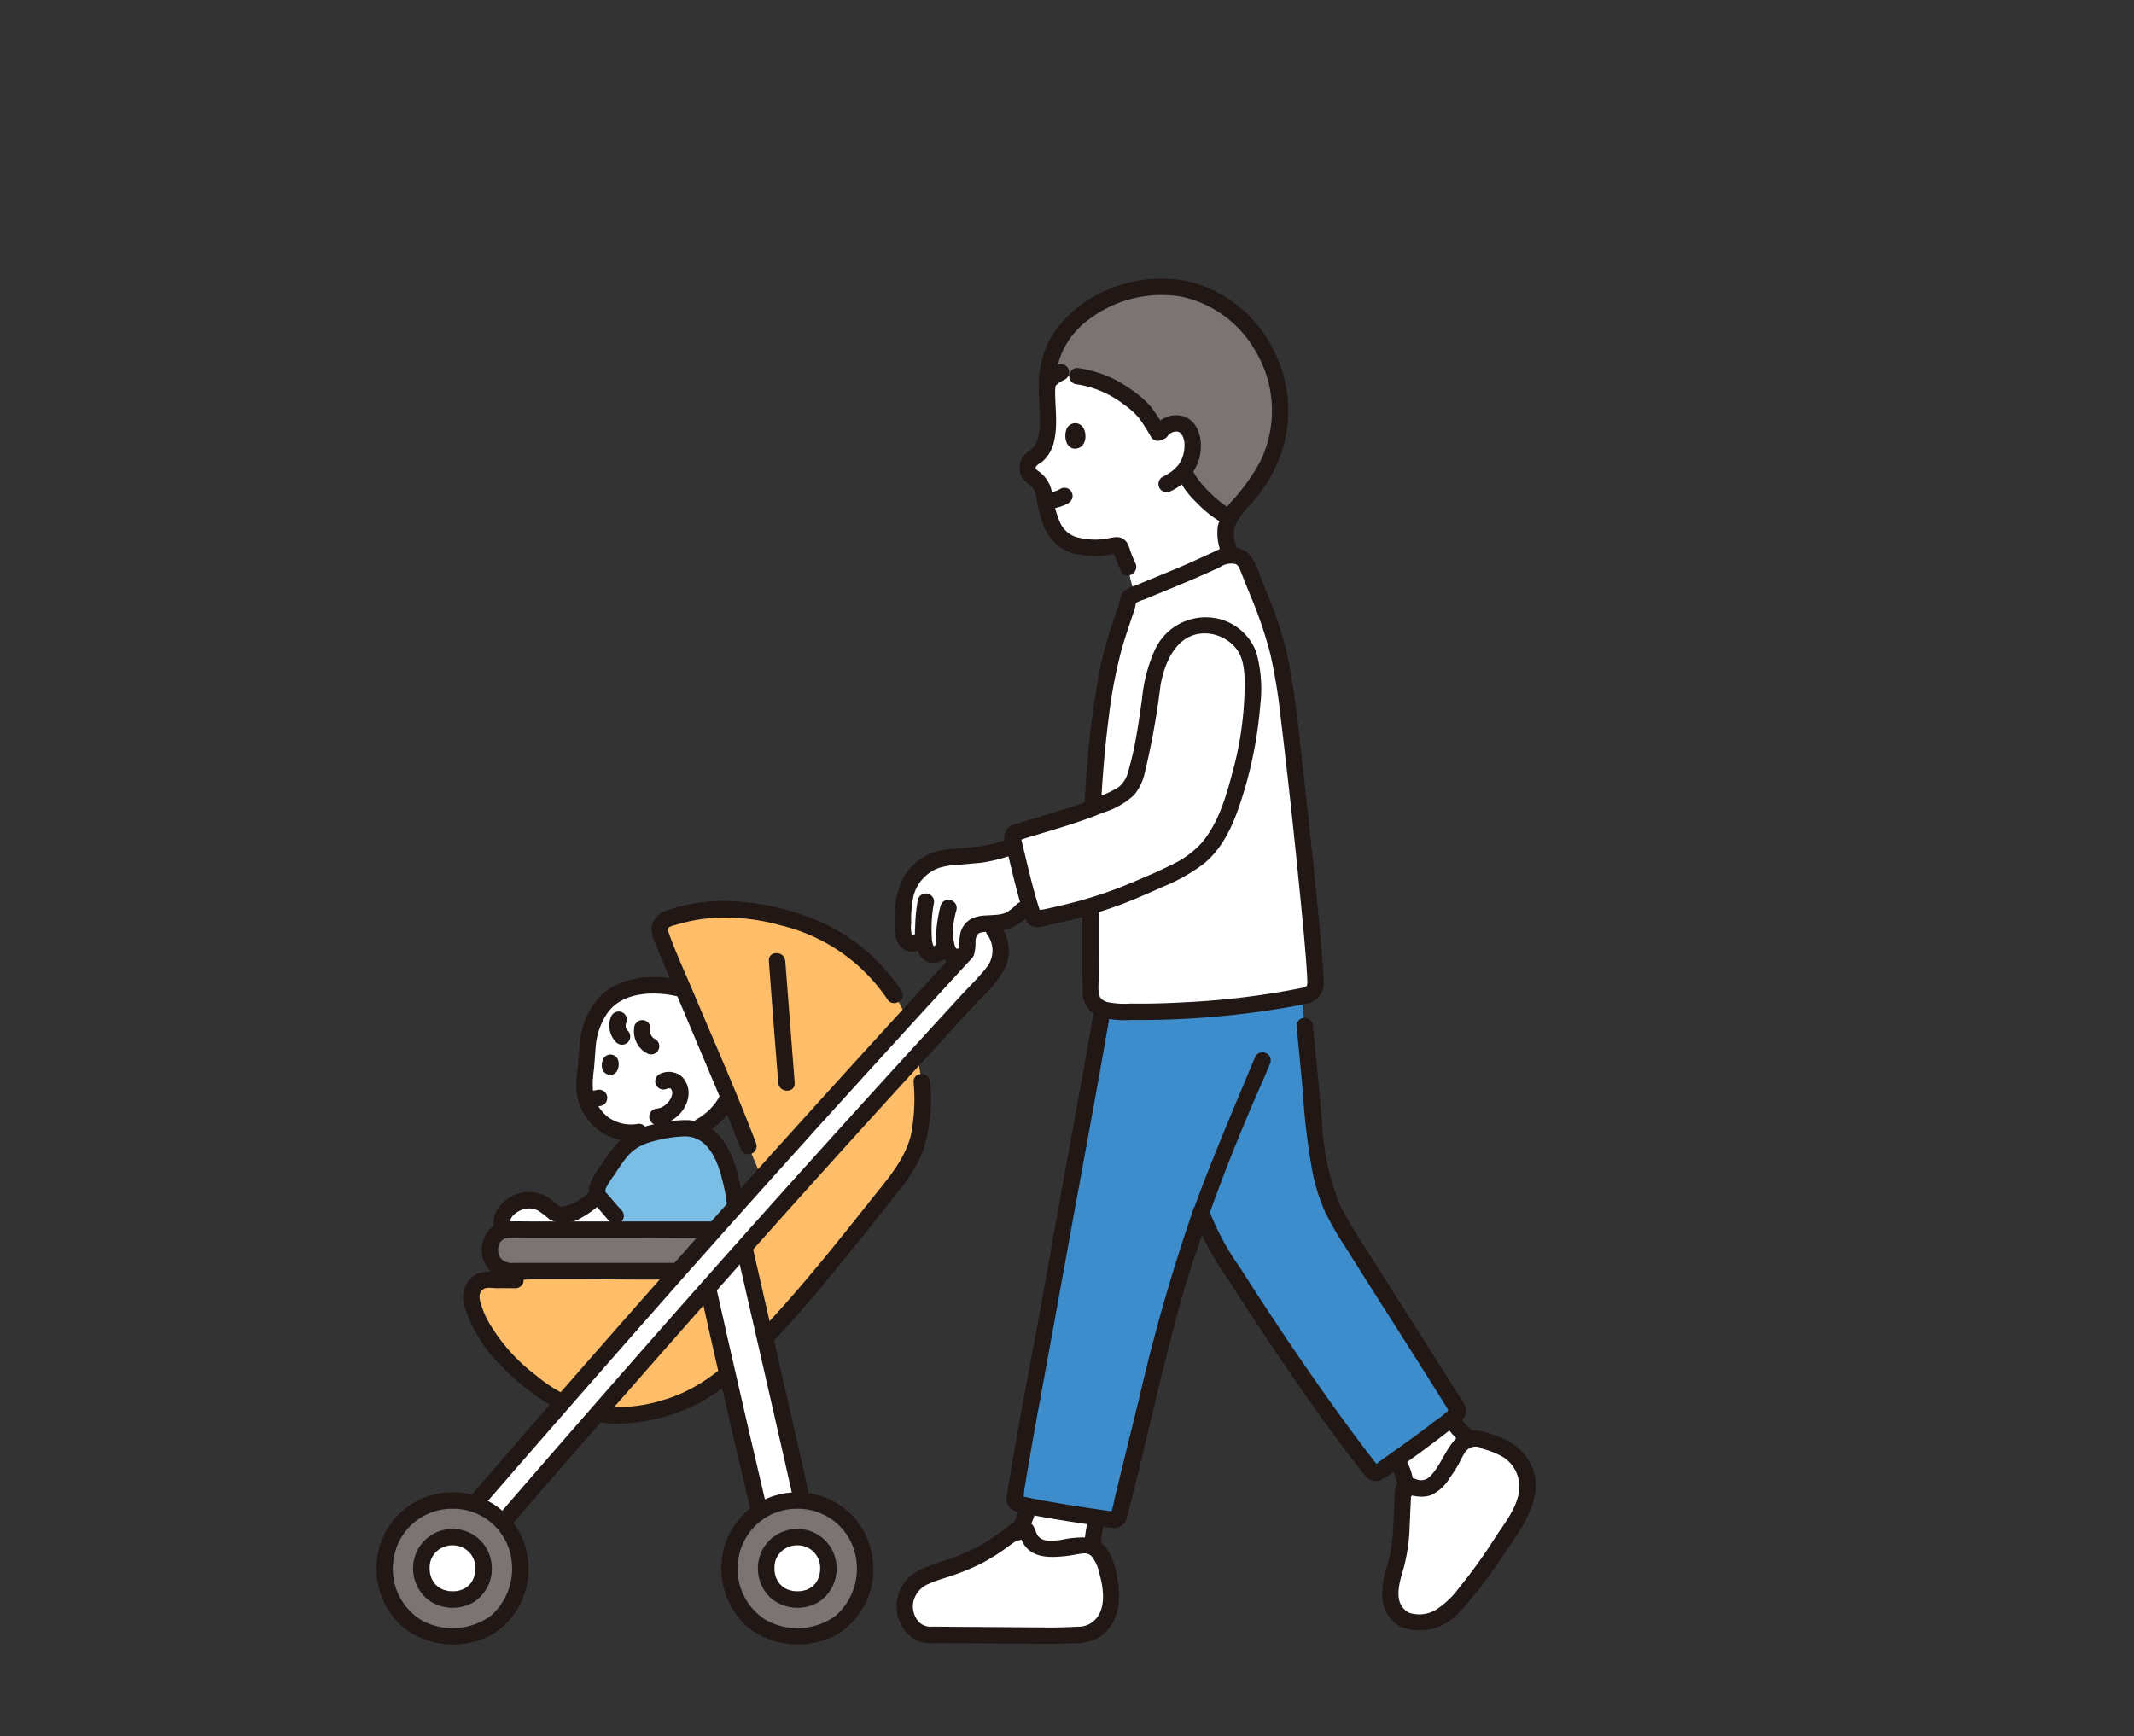 <svg xmlns="http://www.w3.org/2000/svg" xmlns:xlink="http://www.w3.org/1999/xlink" width="204" height="166" viewBox="0 0 204 166">
  <rect x="0" y="0" width="204" height="166" fill="#333333" stroke="none"/>
  <defs>
    <clipPath id="clip-path">
      <rect id="長方形_328" data-name="長方形 328" width="204" height="166" transform="translate(1028 209)" fill="#fff" stroke="#707070" stroke-width="1" opacity="0.457"/>
    </clipPath>
  </defs>
  <g id="マスクグループ_34" data-name="マスクグループ 34" transform="translate(-1028 -209)" clip-path="url(#clip-path)">
    <g id="_13306_color_1_" data-name="13306_color (1)" transform="translate(1064 235.633)">
      <path id="パス_15479" data-name="パス 15479" d="M55.871,186.342a4.15,4.15,0,0,1-4.27-1.682,4.388,4.388,0,0,1-.887-3.448c.073-.784.171-1.638.221-2.5.067-2.118.883-4.5,2.835-5.574a7.137,7.137,0,0,1,3.34-.792c3.992-.054,7.938,1.863,8.112,6.236a10.656,10.656,0,0,1-.779,4.514,6.8,6.8,0,0,1-2.656,2.716" transform="translate(-30.805 -104.756)" fill="#fff"/>
      <path id="パス_15480" data-name="パス 15480" d="M41.54,225.575c-.56-.607-.787-.848-1.258-1.438a6.418,6.418,0,0,1-.6-.716,6.2,6.2,0,0,1-2.7,1.765,1.947,1.947,0,0,1-1.209.057,3.358,3.358,0,0,1-.882-.678,2.773,2.773,0,0,0-4.061.536,1.43,1.43,0,0,0-.248,1.351.453.453,0,0,0,.489.278H42.6C42.133,226.219,41.8,225.857,41.54,225.575Z" transform="translate(-18.544 -135.799)" fill="#fff"/>
      <path id="パス_15481" data-name="パス 15481" d="M61.307,223.914a6.8,6.8,0,0,0,5.02-3.679c.923-2.06.7-5.085.359-7.229a10.632,10.632,0,0,0-1.612-4.379,3.48,3.48,0,0,0-3.317-1.49c-2.361.231-4.2.7-5.123,1.556a15.794,15.794,0,0,0-2.288,3.048,2.319,2.319,0,0,0-.611,1.626c.039.235.506.669.656.857.435.545.662.792,1.135,1.3Z" transform="translate(-32.65 -125.883)" fill="#7abee6"/>
      <path id="パス_15482" data-name="パス 15482" d="M54.869,213.785c-.353-.384-.7-.771-1.03-1.177-.125-.153-.259-.3-.389-.445a1.088,1.088,0,0,1-.18-.222c.072.162.036-.131.075-.235a7.542,7.542,0,0,1,.842-1.333c.334-.513.66-1.037,1.044-1.515a4.314,4.314,0,0,1,2.1-1.513,12.981,12.981,0,0,1,3.443-.631c2.359-.108,3.294,2.371,3.748,4.292a14.95,14.95,0,0,1,.2,6.751c-.588,2.375-2.554,3.686-4.835,4.21-.983.227-.567,1.739.417,1.513a7.6,7.6,0,0,0,5.7-4.549,10.824,10.824,0,0,0,.547-3.94,21.68,21.68,0,0,0-.444-4.064c-.532-2.551-1.831-5.484-4.757-5.765a9.109,9.109,0,0,0-2.148.165,14.327,14.327,0,0,0-1.965.406,5.872,5.872,0,0,0-2.916,1.782,16.434,16.434,0,0,0-1.353,1.86,7.867,7.867,0,0,0-1.161,2,1.934,1.934,0,0,0,.618,1.987c.455.5.876,1.03,1.333,1.529.686.745,1.793-.368,1.109-1.109Z" transform="translate(-31.442 -124.696)" fill="#211715"/>
      <path id="パス_15483" data-name="パス 15483" d="M51.3,199.393c.116-.011.232-.024.347-.039a5.4,5.4,0,0,0,.536-.085.755.755,0,0,0,.562-.652.594.594,0,0,0-.014-.314l-.078-.187a.79.79,0,0,0-.282-.281l-.187-.078a.793.793,0,0,0-.417,0c-.1.025-.21.039-.314.056l.209-.028c-.118.016-.239.029-.358.039a.806.806,0,0,0-.784.784l.028.209a.781.781,0,0,0,.2.346l.157.123a.781.781,0,0,0,.4.107Z" transform="translate(-30.706 -120.182)" fill="#211715"/>
      <path id="パス_15484" data-name="パス 15484" d="M68.217,194.973c.142-.071-.157.039-.012.005.039-.009.216-.027.082-.029h.062c.029,0,.2.013.062,0s.052.02.078.026c.138.031-.14-.09-.015-.006l.039.023c.069.046.054.032-.044-.041,0,.033.114.068.106.105l-.055-.072c.021.031.039.062.058.094.1.14-.042-.147.011.014.017.053.035.105.048.159.007.026.012.053.017.078q.016.091-.008-.076c.026,0,0,.314,0,.314q.027-.182.007-.053l-.01.051c-.013.06-.029.118-.047.178-.007.024-.065.2-.025.081s-.026.051-.039.076a3.361,3.361,0,0,1-.184.3c-.086.13.1-.111-.011.014-.037.039-.072.082-.109.122a2.956,2.956,0,0,1-.224.213c-.048.039-.161.1.011-.005-.039.024-.078.057-.118.084a2.316,2.316,0,0,1-.26.149c-.031.015-.062.03-.094.044l.091-.039c-.005.019-.126.044-.152.052q-.093.027-.188.047c-.206.043.12-.007-.049.01a.847.847,0,0,0-.555.23.784.784,0,0,0,.555,1.339,3.291,3.291,0,0,0,1.9-.831,3.154,3.154,0,0,0,1.015-1.672,2.246,2.246,0,0,0-.584-2.118,1.928,1.928,0,0,0-2.157-.222.789.789,0,0,0-.282,1.073.8.8,0,0,0,1.073.282Z" transform="translate(-40.396 -117.542)" fill="#211715"/>
      <path id="パス_15485" data-name="パス 15485" d="M56.474,189.772c.109.392.006,1.286-.731,1.338-.971-.039-.993-1.122-.652-1.62a.769.769,0,0,1,1.382.282Z" transform="translate(-33.365 -114.976)" fill="#211715"/>
      <path id="パス_15486" data-name="パス 15486" d="M37.848,221.835a5.122,5.122,0,0,1-2.688,1.6c-.549.065-.952-.58-1.377-.851a3.554,3.554,0,0,0-4.923,1.151,2.175,2.175,0,0,0-.249,1.834.946.946,0,0,0,1.7.26.791.791,0,0,0-.282-1.073.8.8,0,0,0-1.073.282l-.039.056.677-.388-.078,0,.4.107h.015l.2.346c-.275-.774.849-1.434,1.479-1.529a2.024,2.024,0,0,1,1.137.175,8.393,8.393,0,0,1,1.122.863,3.024,3.024,0,0,0,2.946-.118,8.647,8.647,0,0,0,2.148-1.6c.752-.676-.36-1.783-1.109-1.109Z" transform="translate(-17.329 -134.709)" fill="#211715"/>
      <path id="パス_15487" data-name="パス 15487" d="M54.655,184.291a3.787,3.787,0,0,1-2.853-.571,3.874,3.874,0,0,1-1.514-2.415,8.975,8.975,0,0,1,.071-2.136c.072-.728.112-1.458.173-2.186a6.636,6.636,0,0,1,1.113-3.259c1.482-2.106,4.609-2.131,6.877-1.569a5.846,5.846,0,0,1,4.473,3.77,8.494,8.494,0,0,1-.1,4.478,5.621,5.621,0,0,1-2.72,3.47.785.785,0,0,0,.792,1.355,7.224,7.224,0,0,0,3.2-3.627,10.8,10.8,0,0,0,.567-4.981,7.037,7.037,0,0,0-4.885-5.706c-2.728-.976-6.488-1.02-8.727,1.047a7.061,7.061,0,0,0-1.985,3.8A18.942,18.942,0,0,0,48.9,178c-.069.886-.22,1.777-.215,2.667a5.323,5.323,0,0,0,1.841,4.015,5.025,5.025,0,0,0,4.132,1.179.809.809,0,0,0,.784-.784.789.789,0,0,0-.784-.784Z" transform="translate(-29.59 -103.49)" fill="#211715"/>
      <path id="パス_15488" data-name="パス 15488" d="M62.756,181.562a2.388,2.388,0,0,0,.256,1.412,2.3,2.3,0,0,0,.969.974.83.83,0,0,0,.6.078.8.8,0,0,0,.471-.36.784.784,0,0,0-.282-1.073,1.6,1.6,0,0,1-.235-.146l.157.122a1.671,1.671,0,0,1-.285-.282l.123.159a1.747,1.747,0,0,1-.217-.367l.078.187a1.661,1.661,0,0,1-.114-.41l.028.209a1.961,1.961,0,0,1,.013-.5A.785.785,0,0,0,62.983,181l-.122.157a.781.781,0,0,0-.107.4Z" transform="translate(-38.133 -109.878)" fill="#211715"/>
      <path id="パス_15489" data-name="パス 15489" d="M56.943,179.083a2,2,0,0,0-.212.8A2.281,2.281,0,0,0,57,181.118a2.055,2.055,0,0,0,.387.513.812.812,0,0,0,.555.23.8.8,0,0,0,.555-.23.789.789,0,0,0,.23-.555.809.809,0,0,0-.23-.555,1.5,1.5,0,0,1-.125-.139l.122.159a1.519,1.519,0,0,1-.189-.321l.078.187a1.584,1.584,0,0,1-.105-.383l.028.208a1.578,1.578,0,0,1,0-.4l-.028.209a1.435,1.435,0,0,1,.09-.338l-.078.187.009-.022a.585.585,0,0,0,.093-.292.594.594,0,0,0-.014-.314.8.8,0,0,0-.361-.469.791.791,0,0,0-.6-.078.753.753,0,0,0-.469.36Z" transform="translate(-34.48 -108.613)" fill="#211715"/>
      <path id="パス_15490" data-name="パス 15490" d="M58.293,186.51c1.926-2.339,3.85-4.742,5.828-7.313a10.115,10.115,0,0,0,1.865-4.087,27.794,27.794,0,0,0,.176-4.841s-.24-1.588-.8-4.039a13.408,13.408,0,0,0-1.819-4.26,17.431,17.431,0,0,0-8.454-6.726c-4.388-1.6-8.812-2.064-13.169-.588a1.109,1.109,0,0,0-.72,1.561c1.4,3.563,6.753,15.9,8.377,20.178l1.267,3.011c-2.633,2.935-5.273,5.9-7.98,8.95H26.843v.847c-.706-.005-1.471-.01-2.4-.01a1.474,1.474,0,0,0-1.226.955,2.094,2.094,0,0,0,.016,1.447c1.028,3.886,5.525,7.775,8.771,9.43,3.257,1.6,6.771,1.269,9.88.338,4.725-1.415,8.04-5.244,11.238-8.713C54.879,190.6,56.587,188.583,58.293,186.51Z" transform="translate(-14.041 -93.459)" fill="#febe69"/>
      <path id="パス_15491" data-name="パス 15491" d="M26.15,212.826l-1.659-.011a4.7,4.7,0,0,0-2.019.182,2.581,2.581,0,0,0-1.237,3.053,13.461,13.461,0,0,0,3.431,5.665,22.236,22.236,0,0,0,5.208,4.1,12.421,12.421,0,0,0,7.271,1.455,17.32,17.32,0,0,0,6.983-2.142,25.714,25.714,0,0,0,5.437-4.4c3.637-3.7,6.908-7.768,10.157-11.8q1.509-1.874,2.986-3.774a15.123,15.123,0,0,0,2.363-3.823,16.59,16.59,0,0,0,.68-6.657c-.039-1.006-1.608-1.011-1.569,0a17.848,17.848,0,0,1-.263,5.122c-.64,2.454-2.369,4.33-3.908,6.272-3.079,3.885-6.2,7.787-9.557,11.435-2.863,3.112-5.941,6.332-10.124,7.554a14.1,14.1,0,0,1-6.659.51,13.232,13.232,0,0,1-5.516-2.79,17.247,17.247,0,0,1-4.664-5.262,8.11,8.11,0,0,1-.6-1.4c-.145-.464-.359-1.024-.028-1.462s.983-.267,1.458-.265q.912,0,1.824.011a.785.785,0,0,0,0-1.569Z" transform="translate(-12.847 -117.865)" fill="#211715"/>
      <path id="パス_15492" data-name="パス 15492" d="M31.747,231.861H49.115q-1.746,1.961-3.521,3.961H29.568a1.979,1.979,0,0,1-1.4-.58,2.081,2.081,0,0,1-.191-2.664,1.559,1.559,0,0,1,1.316-.718Z" transform="translate(-16.766 -140.928)" fill="#7a7473"/>
      <path id="パス_15493" data-name="パス 15493" d="M44.393,233.81H28.7a1.505,1.505,0,0,1-1.177-.35c-.627-.623-.369-1.99.6-2.044.723-.039,1.458,0,2.182,0H40.311c2.446,0,4.9.066,7.346,0h.123a.785.785,0,0,0,0-1.569H30.637c-.83,0-1.664-.022-2.493,0a2.549,2.549,0,0,0-2.418,1.928,2.8,2.8,0,0,0,2.216,3.563,17.13,17.13,0,0,0,2.538.039h5.071c2.892,0,5.79.055,8.682,0h.161a.785.785,0,0,0,0-1.569Z" transform="translate(-15.565 -139.7)" fill="#211715"/>
      <path id="パス_15494" data-name="パス 15494" d="M77.036,174.946c-1.83-4.814-3.925-9.533-5.927-14.278-.822-1.947-1.719-3.886-2.439-5.874-.066-.182-.15-.367-.005-.527a1.3,1.3,0,0,1,.53-.213q.406-.128.818-.235a15.876,15.876,0,0,1,3.168-.488,19.76,19.76,0,0,1,6.205.729,17.093,17.093,0,0,1,10.182,7.067c.535.853,1.893.066,1.354-.792a18.04,18.04,0,0,0-9.288-7.216,23.734,23.734,0,0,0-6.622-1.355,16.436,16.436,0,0,0-6.726.946,1.888,1.888,0,0,0-1.236,2.093,6.255,6.255,0,0,0,.463,1.294c.422,1.034.853,2.064,1.285,3.093,1.162,2.767,2.336,5.53,3.5,8.3,1.1,2.615,2.218,5.226,3.226,7.879a.807.807,0,0,0,.965.549.791.791,0,0,0,.549-.965Z" transform="translate(-40.738 -92.22)" fill="#211715"/>
      <path id="パス_15495" data-name="パス 15495" d="M95.615,165.2q.428,5.822.9,11.641c.078,1,1.647,1.008,1.569,0q-.462-5.82-.9-11.641C97.11,164.195,95.541,164.187,95.615,165.2Z" transform="translate(-58.116 -99.95)" fill="#211715"/>
      <path id="パス_15496" data-name="パス 15496" d="M86.03,262.916c-1.989-8.415-3.569-15.262-5.266-22.876q1.75-1.977,3.468-3.9c2.037,8.931,3.771,16.359,5.969,26.2Z" transform="translate(-49.09 -143.527)" fill="#fff"/>
      <path id="パス_15497" data-name="パス 15497" d="M49.4,188.606c7.541-8.467,14.743-16.4,23.01-25.391a8.527,8.527,0,0,0,1.156-1.42,3.6,3.6,0,0,0,.369-1.765,2.728,2.728,0,0,0-.614-1.765l-.44-.389-1.618.045-1.473,3.429c-16.054,17.464-28.151,30.986-46.276,51.918l3.275,1.13c7.121-8.223,13.3-15.287,19.154-21.9" transform="translate(-14.289 -95.959)" fill="#fff"/>
      <path id="パス_15498" data-name="パス 15498" d="M68.934,162.435q-9.027,9.821-17.956,19.732-8.965,9.975-17.8,20.07-5.721,6.532-11.4,13.1c-.658.76.447,1.874,1.109,1.109q9.678-11.177,19.464-22.257,8.623-9.739,17.373-19.364,5.14-5.656,10.314-11.28c.682-.742-.424-1.854-1.109-1.109Z" transform="translate(-13.116 -98.58)" fill="#211715"/>
      <path id="パス_15499" data-name="パス 15499" d="M76.666,158.212a2.579,2.579,0,0,1-.143,2.975c-.742.955-1.64,1.813-2.458,2.7q-2.38,2.593-4.754,5.19-4.582,5.02-9.133,10.064Q50.939,189.4,41.848,199.78q-5.879,6.706-11.715,13.453c-.658.76.447,1.874,1.109,1.109Q41.41,202.6,51.7,190.973q9.2-10.37,18.559-20.606,2.732-2.993,5.474-5.977a11.974,11.974,0,0,0,2.588-3.209,4.118,4.118,0,0,0-.549-4.079.789.789,0,0,0-1.109,0,.8.8,0,0,0,0,1.109Z" transform="translate(-18.193 -95.35)" fill="#211715"/>
      <path id="パス_15500" data-name="パス 15500" d="M8.483,297.9A6.336,6.336,0,0,0,2.02,304.32a6.231,6.231,0,0,0,6.462,6.542,6.166,6.166,0,0,0,6.462-6.542A6.33,6.33,0,0,0,8.483,297.9Z" transform="translate(-1.227 -181.067)" fill="#7a7473"/>
      <path id="パス_15501" data-name="パス 15501" d="M13.889,306.828a2.914,2.914,0,0,0-2.971,2.953,2.865,2.865,0,0,0,2.971,3.008,2.835,2.835,0,0,0,2.971-3.008,2.912,2.912,0,0,0-2.971-2.953Z" transform="translate(-6.633 -186.496)" fill="#fff"/>
      <path id="パス_15502" data-name="パス 15502" d="M7.255,295.9A7.216,7.216,0,0,0,.35,300.876a7.509,7.509,0,0,0,2.28,8.014,7.821,7.821,0,0,0,8.434.6,7.336,7.336,0,0,0,3.348-7.5A7.192,7.192,0,0,0,7.255,295.9a.785.785,0,0,0,0,1.569,5.608,5.608,0,0,1,5.429,3.936,6,6,0,0,1-1.754,6.29,6.224,6.224,0,0,1-6.558.48A5.75,5.75,0,0,1,1.63,302.28a5.629,5.629,0,0,1,5.626-4.812A.785.785,0,0,0,7.255,295.9Z" transform="translate(0 -179.854)" fill="#211715"/>
      <path id="パス_15503" data-name="パス 15503" d="M12.665,304.829a3.756,3.756,0,0,0-3.588,2.611,3.869,3.869,0,0,0,1.216,4.128,4.02,4.02,0,0,0,4.347.292,3.814,3.814,0,0,0,1.722-3.935,3.73,3.73,0,0,0-3.7-3.1.785.785,0,0,0,0,1.569,2.133,2.133,0,0,1,2.1,1.529,2.71,2.71,0,0,1,.083.377c-.019-.138,0,.031,0,.065,0,.067.006.133.006.2a3.677,3.677,0,0,1-.021.4c.017-.157-.017.09-.019.1q-.026.13-.062.258c-.017.06-.035.118-.056.177-.006.016-.1.231-.031.082a3.162,3.162,0,0,1-.17.314c-.031.05-.064.1-.1.145-.076.1.122-.122-.029.032-.1.1-.192.2-.3.291.127-.108-.05.033-.066.044-.039.026-.078.051-.12.075-.062.036-.126.067-.189.1-.2.107.078-.026-.046.022a3.059,3.059,0,0,1-.392.12c-.05.012-.1.021-.151.031q-.141.023-.025.006c-.054.006-.107.011-.161.014a3.692,3.692,0,0,1-.412,0c-.078,0-.16-.009-.239-.019.039.005.126.028-.023-.007s-.271-.06-.4-.1c-.058-.019-.118-.039-.174-.064.142.06-.082-.047-.109-.062a2.437,2.437,0,0,1-.332-.213c.107.084.011.005-.007-.012-.051-.05-.1-.1-.155-.147s-.08-.087-.118-.132c-.087-.1.093.148-.031-.039-.08-.122-.151-.247-.221-.375-.109-.2.035.13-.039-.086-.016-.047-.034-.095-.049-.143a3.164,3.164,0,0,1-.107-.454c.006.037.009.13,0-.031-.005-.083-.012-.165-.014-.248v-.2c0-.031.026-.291.005-.142a2.079,2.079,0,0,1,.7-1.363s.193-.164.073-.071a2.189,2.189,0,0,1,.188-.129q.1-.061.2-.115c.016-.008.216-.1.1-.05a2.819,2.819,0,0,1,.46-.138,1.828,1.828,0,0,1,.464-.042A.787.787,0,0,0,12.665,304.829Z" transform="translate(-5.41 -185.281)" fill="#211715"/>
      <path id="パス_15504" data-name="パス 15504" d="M78.808,245.132q1.951,8.748,4,17.474.631,2.7,1.268,5.391c.232.98,1.745.566,1.513-.417q-2.113-8.935-4.146-17.889-.563-2.487-1.118-4.976c-.22-.985-1.732-.568-1.513.417Z" transform="translate(-47.889 -148.401)" fill="#211715"/>
      <path id="パス_15505" data-name="パス 15505" d="M87.665,235.234c1.521,6.669,3.065,13.334,4.576,20.005q.7,3.079,1.386,6.161c.22.985,1.733.568,1.513-.417-1.526-6.83-3.094-13.651-4.659-20.471q-.653-2.846-1.3-5.693c-.224-.984-1.737-.567-1.513.417Z" transform="translate(-53.271 -142.385)" fill="#211715"/>
      <path id="パス_15506" data-name="パス 15506" d="M92.529,297.9a6.336,6.336,0,0,0-6.461,6.422,6.231,6.231,0,0,0,6.462,6.542,6.166,6.166,0,0,0,6.462-6.542,6.33,6.33,0,0,0-6.462-6.422Z" transform="translate(-52.313 -181.067)" fill="#7a7473"/>
      <path id="パス_15507" data-name="パス 15507" d="M97.933,306.828a2.914,2.914,0,0,0-2.971,2.953,2.866,2.866,0,0,0,2.972,3.008,2.835,2.835,0,0,0,2.971-3.008,2.911,2.911,0,0,0-2.972-2.953Z" transform="translate(-57.718 -186.496)" fill="#fff"/>
      <path id="パス_15508" data-name="パス 15508" d="M91.3,295.9a7.216,7.216,0,0,0-6.9,4.977,7.508,7.508,0,0,0,2.28,8.014,7.82,7.82,0,0,0,8.432.6,7.336,7.336,0,0,0,3.348-7.5A7.192,7.192,0,0,0,91.3,295.9a.785.785,0,0,0,0,1.569,5.608,5.608,0,0,1,5.429,3.936,6,6,0,0,1-1.754,6.29,6.223,6.223,0,0,1-6.557.48,5.75,5.75,0,0,1-2.743-5.894,5.628,5.628,0,0,1,5.625-4.812A.785.785,0,0,0,91.3,295.9Z" transform="translate(-51.085 -179.854)" fill="#211715"/>
      <path id="パス_15509" data-name="パス 15509" d="M96.71,304.829a3.755,3.755,0,0,0-3.587,2.611,3.867,3.867,0,0,0,1.216,4.128,4.02,4.02,0,0,0,4.347.292,3.814,3.814,0,0,0,1.722-3.935,3.73,3.73,0,0,0-3.7-3.1.785.785,0,0,0,0,1.569,2.133,2.133,0,0,1,2.1,1.529,2.71,2.71,0,0,1,.083.377c-.019-.138,0,.031,0,.065,0,.067.006.133.007.2a3.774,3.774,0,0,1-.021.4c.017-.157-.017.09-.019.1q-.026.13-.062.258c-.017.06-.036.118-.056.177-.006.016-.1.231-.031.082a3.16,3.16,0,0,1-.17.314c-.031.05-.064.1-.1.145-.076.1.122-.122-.03.032-.1.1-.192.2-.3.291.128-.108-.049.033-.066.044-.039.026-.078.051-.12.075-.062.036-.126.067-.189.1-.2.107.078-.026-.046.022a3.049,3.049,0,0,1-.392.12c-.05.012-.1.021-.151.031-.095.015-.1.017-.026.006-.053.006-.107.011-.161.014a3.707,3.707,0,0,1-.412,0c-.078,0-.16-.009-.239-.019.039.005.126.028-.023-.007s-.271-.06-.4-.1c-.058-.019-.118-.039-.174-.064.141.06-.082-.047-.109-.062a2.434,2.434,0,0,1-.332-.213c.107.084.01.005-.007-.012-.051-.05-.1-.1-.154-.147s-.078-.087-.118-.132c-.087-.1.093.148-.031-.039-.078-.122-.151-.247-.221-.375-.109-.2.036.13-.039-.086-.016-.047-.034-.095-.049-.143a3.111,3.111,0,0,1-.107-.454c.005.037.008.13,0-.031-.005-.083-.012-.165-.014-.248v-.2c0-.031.026-.291.005-.142a2.082,2.082,0,0,1,.7-1.363s.193-.164.073-.071a2.2,2.2,0,0,1,.189-.129c.065-.039.132-.078.2-.115.016-.008.216-.1.1-.05a2.8,2.8,0,0,1,.46-.138,1.824,1.824,0,0,1,.464-.042A.787.787,0,0,0,96.71,304.829Z" transform="translate(-56.495 -185.281)" fill="#211715"/>
      <path id="パス_15510" data-name="パス 15510" d="M249.951,284.176a.6.6,0,0,0-.455.083,6.393,6.393,0,0,0-.9-2.613c1.927-1.351,3.875-2.8,5.387-4.039.041.166.068.27.068.27.254,1,1.878,1.913,1.56,1.827a2.419,2.419,0,0,0-1.333,1.216,14.413,14.413,0,0,1-1.815,2.8,1.976,1.976,0,0,1-2.4.487.7.7,0,0,0-.109-.031Z" transform="translate(-151.102 -168.734)" fill="#fff"/>
      <path id="パス_15511" data-name="パス 15511" d="M163.558,303.075a2,2,0,0,0-1.069-.052,13.784,13.784,0,0,1-3.188.282,1.9,1.9,0,0,1-1.785-1.529.576.576,0,0,0-.752-.395,8.454,8.454,0,0,0,.809-2.036l.033-.126c1.6.334,4.353.776,6.622,1.1a7.961,7.961,0,0,0-.477,2.833,1.608,1.608,0,0,0-.194-.08Z" transform="translate(-95.285 -181.871)" fill="#fff"/>
      <path id="パス_15512" data-name="パス 15512" d="M248.506,300.1a2.327,2.327,0,0,1-.7-.5,3.359,3.359,0,0,1-.657-2.843c.158-1,.553-1.939.756-2.926a15.519,15.519,0,0,0,.24-2.424l.165-3.552a.6.6,0,0,1,.833-.515,1.976,1.976,0,0,0,2.4-.487,14.413,14.413,0,0,0,1.815-2.8,2.043,2.043,0,0,1,2.128-1.251c.553.148,1.14.344,1.476.471a4.206,4.206,0,0,1,3.22,4.567,6.906,6.906,0,0,1-1.147,2.882,53.17,53.17,0,0,1-6.07,8.26,4.9,4.9,0,0,1-2.51,1.325,3.163,3.163,0,0,1-1.948-.2Z" transform="translate(-150.186 -171.865)" fill="#fff"/>
      <path id="パス_15513" data-name="パス 15513" d="M129.621,314.236c-.071-.062-.138-.118-.192-.173a2.916,2.916,0,0,1-.651-1.856,2.855,2.855,0,0,1,.353-1.554c.588-1.191,2.037-1.594,3.3-2.009a21.7,21.7,0,0,0,4.41-1.919l2.781-1.971a.573.573,0,0,1,.881.326,1.9,1.9,0,0,0,1.785,1.529,13.785,13.785,0,0,0,3.188-.282,1.779,1.779,0,0,1,1.777.54,7.766,7.766,0,0,1,1.006,5.871,3.1,3.1,0,0,1-2.317,2.078c-1.212.078-2.353.131-3.784.113-2.814-.036-7.278-.036-11.255-.087A1.94,1.94,0,0,1,129.621,314.236Z" transform="translate(-78.272 -185.173)" fill="#fff"/>
      <path id="パス_15514" data-name="パス 15514" d="M139.678,144.331a3.649,3.649,0,0,1-3.125,1.267c-.835.043-1.64.073-1.978.955a6.6,6.6,0,0,0-.2,1.517c-.062.392-.293.631-.835.718a.911.911,0,0,1-.929-.545,3.349,3.349,0,0,1-.252-.8l-.161.418a1.317,1.317,0,0,1-1.094.739c-.524-.053-.8-.759-.848-1.529l-.011-.18-.486.438a.919.919,0,0,1-1.084.032,1.6,1.6,0,0,1-.415-1.18,15.648,15.648,0,0,1,.235-3.292,4.459,4.459,0,0,1,1.882-2.774,4.635,4.635,0,0,1,2.248-.815c.791-.068,2.24-.205,3.317-.305a19.76,19.76,0,0,0,3.1-.884" transform="translate(-77.96 -83.944)" fill="#fff"/>
      <path id="パス_15515" data-name="パス 15515" d="M137.643,136.109a15.049,15.049,0,0,1-3.108.876l-2.079.194a13.333,13.333,0,0,0-1.928.231,5.458,5.458,0,0,0-3.344,2.453,8.491,8.491,0,0,0-.881,4.346,3.473,3.473,0,0,0,.424,2.221,1.643,1.643,0,0,0,2.241.331.808.808,0,0,0,.282-1.073.791.791,0,0,0-1.073-.282.267.267,0,0,1-.252.073q.16.144.018-.049a.824.824,0,0,1-.039-.126,3.268,3.268,0,0,1-.032-1.007,11.193,11.193,0,0,1,.193-2.444,3.875,3.875,0,0,1,2.539-2.831,7.657,7.657,0,0,1,1.853-.275c.718-.066,1.436-.131,2.153-.2a15.941,15.941,0,0,0,3.451-.926c.953-.317.545-1.833-.417-1.513Z" transform="translate(-76.767 -82.701)" fill="#211715"/>
      <path id="パス_15516" data-name="パス 15516" d="M131.54,150.536a15.943,15.943,0,0,0-.26,2.564,5.712,5.712,0,0,0,.366,2.57,1.63,1.63,0,0,0,.74.769,1.551,1.551,0,0,0,1.376-.054,2.165,2.165,0,0,0,.9-.824,2.9,2.9,0,0,0,.175-1.346,10.382,10.382,0,0,1,.389-2.706.785.785,0,0,0-1.513-.417,14.361,14.361,0,0,0-.462,3.967l.107-.4c-.02.046-.044.088-.068.132-.047.085.118-.112-.02.023l-.1.1c.1-.09-.015.009-.043.027a1.242,1.242,0,0,1-.157.085c.118-.052.011.014-.031,0-.046.01-.039.009.014,0a.2.2,0,0,1,.142.009c-.1-.021-.005,0,.033.026-.144-.11.087.078,0,.011-.067-.052-.071-.081-.014,0-.031-.044-.056-.091-.084-.137s-.065-.168-.019-.033a3,3,0,0,1-.093-.324c-.014-.064-.027-.129-.036-.2.015.111,0-.034,0-.075a14.094,14.094,0,0,1-.016-1.741q.021-.416.069-.831c.025-.216.068-.5.118-.784a.785.785,0,1,0-1.513-.417Z" transform="translate(-79.794 -91.145)" fill="#211715"/>
      <path id="パス_15517" data-name="パス 15517" d="M136.467,155.071a5.107,5.107,0,0,0,.507,2.088,1.706,1.706,0,0,0,1.879.8,1.62,1.62,0,0,0,1.234-1.086,3.835,3.835,0,0,0,.116-.937,1.658,1.658,0,0,1,.078-.633c.138-.372.4-.417.765-.455.549-.055,1.1-.057,1.642-.133a4.426,4.426,0,0,0,2.532-1.395c.722-.706-.387-1.817-1.109-1.109a3.931,3.931,0,0,1-.909.737c-.027.014-.22.108-.082.049a2.164,2.164,0,0,1-.247.085,3.467,3.467,0,0,1-.514.108c-.073.01-.416.035-.584.045-.227.013-.455.02-.681.039a3.184,3.184,0,0,0-1.4.373,2.2,2.2,0,0,0-.924,1.237,8.651,8.651,0,0,0-.157,1.41c0,.027-.049.253-.019.112.016-.074-.039,0,.013-.013s-.155.074-.2.055c-.164-.064-.227-.48-.258-.609a6.069,6.069,0,0,1-.109-.766.807.807,0,0,0-.784-.784.79.79,0,0,0-.784.784Z" transform="translate(-82.948 -92.376)" fill="#211715"/>
      <path id="パス_15518" data-name="パス 15518" d="M170.565,176.4c-2.071.081-4,.078-5.6-.015a2.554,2.554,0,0,1-.82-.19c-.029.169-.045.264-.045.264-1.582,9.233-2.962,16.231-4.392,24.467-.916,5.27-3.035,16.771-3.821,22.15a.386.386,0,0,0,.27.427c1.252.39,6.128,1.124,9.094,1.52a.392.392,0,0,0,.431-.3c2-8.23,3.386-13.906,5.338-21.267.627-2.363,1.538-5.079,2.555-7.836a14.828,14.828,0,0,0,1.271,2.839,253.011,253.011,0,0,0,15.085,21.955.392.392,0,0,0,.524.078c2.6-1.754,5.53-3.893,7.534-5.566a.387.387,0,0,0,.078-.5c-3.572-5.757-7.486-11.77-11.046-17.518a14.688,14.688,0,0,1-1.545-3.373,32.508,32.508,0,0,1-1.173-7c-.353-3.965-.569-6.2-.831-8.73,0,0-.118-1.144-.293-2.828a84.134,84.134,0,0,1-12.616,1.42Z" transform="translate(-94.75 -106.358)" fill="#3d8dcc"/>
      <path id="パス_15519" data-name="パス 15519" d="M162.6,5.845A7.8,7.8,0,0,0,161.3,7.761a8.49,8.49,0,0,0-.781,3.8,12.139,12.139,0,0,0,.064,2.083c.058,1.576.145,3.761-1.242,4.636a1.468,1.468,0,0,0-.623.715c-.292.806.406,1.112.854,1.535a2.41,2.41,0,0,1,.615.984,14.992,14.992,0,0,0,.471,2.245,6.343,6.343,0,0,0,.614,1.485,3.009,3.009,0,0,0,1.755,1.414,7.252,7.252,0,0,0,3.9.047.524.524,0,0,1,.638.267,15.924,15.924,0,0,0,.734,1.843,11.469,11.469,0,0,0,.647,2.6c2.71-1.137,5.614-2.26,8.194-3.524a2.437,2.437,0,0,1,.938-.212c-.033-.1-.053-.165-.053-.165l-.109-.345a8.325,8.325,0,0,1-.348-1.737c.039-1.369,1.617-2.824,2.461-3.876a12.384,12.384,0,0,0,2.751-8.886,12.212,12.212,0,0,0-2.445-6.087c-3.093-3.957-6.319-4.459-8.294-4.572a12.31,12.31,0,0,0-5.521,1.04,10.934,10.934,0,0,0-3.839,2.708Z" transform="translate(-96.434 -1.208)" fill="#fff"/>
      <path id="パス_15520" data-name="パス 15520" d="M169.279,3.1A10.092,10.092,0,0,0,164.2,7.76a8.431,8.431,0,0,0-.778,3.442,4.475,4.475,0,0,1,2.9-.661,11.324,11.324,0,0,1,6.017,2.976,12.364,12.364,0,0,1,1.782,2.555,2.134,2.134,0,0,1,1.111-.934,1.5,1.5,0,0,1,1.281.113,2.2,2.2,0,0,1,.842,1.765,3.825,3.825,0,0,1-.849,2.593l.055.132a10.845,10.845,0,0,0,4.353,4.336,22.14,22.14,0,0,1,2.011-2.528,12.384,12.384,0,0,0,2.753-8.886,12.212,12.212,0,0,0-2.445-6.087C180.14,2.619,176.915,2.116,174.94,2a12.31,12.31,0,0,0-5.521,1.04Z" transform="translate(-99.333 -1.208)" fill="#7a7473"/>
      <path id="パス_15521" data-name="パス 15521" d="M169.6,23.361a9.74,9.74,0,0,1,4.4,1.885,7.562,7.562,0,0,1,1.506,1.344,18.962,18.962,0,0,1,1.142,1.8c.537.852,1.895.065,1.354-.792a20.879,20.879,0,0,0-1.355-2.079,9.35,9.35,0,0,0-1.855-1.629,11.255,11.255,0,0,0-5.192-2.1.789.789,0,0,0-.784.784.8.8,0,0,0,.784.784Z" transform="translate(-102.612 -13.243)" fill="#211715"/>
      <path id="パス_15522" data-name="パス 15522" d="M190.532,35.412c.061-.075.122-.149.19-.218.021-.021.2-.177.118-.115a.878.878,0,0,1,.371-.177.764.764,0,0,1,.431-.007.379.379,0,0,1,.145.07c.133.078-.017-.051.082.073.006.007.145.187.078.089a2.033,2.033,0,0,1,.143.249c.023.049.024.05,0,0,.02.052.039.1.055.157.025.078.039.162.063.243.045.166.01-.039.02.115.006.095.009.189.008.284a4.474,4.474,0,0,1-.032.522c.02-.152-.018.089-.02.1-.014.074-.031.147-.049.22a3.368,3.368,0,0,1-.16.487c.063-.147-.035.064-.039.075-.032.064-.067.127-.1.189s-.089.141-.134.211c-.02.03-.039.059-.062.088q.076-.094-.01.013c-.095.112-.192.22-.3.323-.054.052-.109.1-.165.152-.02.018-.242.193-.139.118a5.972,5.972,0,0,1-.909.544.785.785,0,0,0,.792,1.355,4.993,4.993,0,0,0,2.711-3.028c.419-1.465.177-3.556-1.478-4.132a2.542,2.542,0,0,0-2.722.893.808.808,0,0,0,0,1.109.79.79,0,0,0,1.109,0Z" transform="translate(-115.003 -20.244)" fill="#211715"/>
      <path id="パス_15523" data-name="パス 15523" d="M167.953,35.979c-.154.483-.089,1.6.784,1.718,1.156.017,1.251-1.333.878-1.978A.9.9,0,0,0,167.953,35.979Z" transform="translate(-102.046 -21.434)" fill="#211715"/>
      <path id="パス_15524" data-name="パス 15524" d="M167.765,41.295a12.64,12.64,0,0,1-.489-1.177,3.453,3.453,0,0,0-.314-.775c-.6-.9-1.5-.41-2.343-.331a6.845,6.845,0,0,1-2.588-.235,2.58,2.58,0,0,1-1.544-1.548,11.165,11.165,0,0,1-.7-2.7,3.11,3.11,0,0,0-1.207-1.966c-.1-.078-.338-.224-.353-.347-.029-.27.549-.549.706-.686a3.6,3.6,0,0,0,1.059-1.907c.439-1.872-.039-3.775.146-5.662a.79.79,0,0,0-.784-.784.8.8,0,0,0-.784.784c-.165,1.678.275,3.393-.049,5.059a2.242,2.242,0,0,1-.895,1.538,1.936,1.936,0,0,0-.824,2.31c.309.69,1.118.947,1.393,1.647a7.857,7.857,0,0,1,.18,1,13.827,13.827,0,0,0,.372,1.49,5.389,5.389,0,0,0,1.438,2.482,4.4,4.4,0,0,0,2.327,1,8.013,8.013,0,0,0,3.03-.043,1.051,1.051,0,0,0,.259-.068q.271-.03-.039-.171-.208-.242-.147-.1c-.027.068.121.353.147.426a16.778,16.778,0,0,0,.647,1.553c.435.911,1.788.116,1.355-.792Z" transform="translate(-95.225 -14.085)" fill="#211715"/>
      <path id="パス_15525" data-name="パス 15525" d="M162.983,10.422a7.741,7.741,0,0,1,2.88-6.249,11.518,11.518,0,0,1,9.078-2.464,10.721,10.721,0,0,1,7.249,5.331,11.092,11.092,0,0,1,.422,10.386,18.447,18.447,0,0,1-2.667,3.765,6.094,6.094,0,0,0-1.416,2.445,5.186,5.186,0,0,0,.3,2.529c.293.963,1.808.553,1.513-.417a3.216,3.216,0,0,1-.211-2.009,7.325,7.325,0,0,1,1.507-2.121,15.1,15.1,0,0,0,2.41-3.576A12.716,12.716,0,0,0,183.7,6.531,12.379,12.379,0,0,0,175.738.269,13.014,13.014,0,0,0,165.6,2.4a10.891,10.891,0,0,0-3.034,3.245,9.345,9.345,0,0,0-1.151,4.776A.785.785,0,0,0,162.983,10.422Z" transform="translate(-98.11 0)" fill="#211715"/>
      <path id="パス_15526" data-name="パス 15526" d="M195.047,46.435a8.628,8.628,0,0,0,1.839,2.493,10.835,10.835,0,0,0,2.671,2.062.785.785,0,1,0,.792-1.355,7.142,7.142,0,0,1-.641-.376q-.153-.1-.3-.207l-.151-.111c-.019-.015-.186-.146-.043-.032A13.752,13.752,0,0,1,198,47.819q-.271-.275-.525-.568-.133-.153-.26-.31c-.014-.018-.139-.175-.07-.087s-.069-.093-.081-.109a5.7,5.7,0,0,1-.657-1.1.786.786,0,0,0-1.073-.282.809.809,0,0,0-.281,1.073Z" transform="translate(-118.494 -27.505)" fill="#211715"/>
      <path id="パス_15527" data-name="パス 15527" d="M161.873,53.038a4.514,4.514,0,0,0,2.188-.588.819.819,0,0,0,.36-.469.8.8,0,0,0-.078-.6.784.784,0,0,0-1.073-.282,2.679,2.679,0,0,1-.367.192l.187-.078a3.752,3.752,0,0,1-.948.245l.209-.028q-.238.031-.476.042a.825.825,0,0,0-.555.23.784.784,0,0,0,.555,1.339Z" transform="translate(-97.914 -30.99)" fill="#211715"/>
      <path id="パス_15528" data-name="パス 15528" d="M162.832,23.208a3.381,3.381,0,0,1,.573-.57l-.159.122a3.349,3.349,0,0,1,.733-.431.878.878,0,0,0,.36-.471.8.8,0,0,0-.078-.6.793.793,0,0,0-.471-.36l-.208-.028a.781.781,0,0,0-.4.107,3.33,3.33,0,0,0-.724.424,4.049,4.049,0,0,0-.74.7.871.871,0,0,0-.23.555.8.8,0,0,0,.23.555.788.788,0,0,0,.555.23.758.758,0,0,0,.555-.23Z" transform="translate(-98.159 -12.681)" fill="#211715"/>
      <path id="パス_15529" data-name="パス 15529" d="M194.577,109.556a1.1,1.1,0,0,0,.955-1.1c-.035-3.556-2.264-23.2-2.588-25.77a37.626,37.626,0,0,0-2.063-9.5c-.144-.392-.484-1.248-.646-1.635-.2-.482-1.137-2.815-1.193-2.973a1.51,1.51,0,0,0-1.177-1.078,2.6,2.6,0,0,0-1.385.192c-2.637,1.291-5.611,2.437-8.371,3.6-.157.067-.343.121-.409.262-.039.085-.049.366-.092.507a58.832,58.832,0,0,0-1.819,6,85.171,85.171,0,0,0-1.328,9.91c-.436,6.275-.481,13.365-.412,21.429a1.9,1.9,0,0,0,1.944,1.649A81.886,81.886,0,0,0,194.577,109.556Z" transform="translate(-105.776 -41.007)" fill="#fff"/>
      <path id="パス_15530" data-name="パス 15530" d="M193.567,109.1a1.956,1.956,0,0,0,1.527-2.05c-.007-.374-.031-.748-.055-1.121-.073-1.154-.174-2.307-.278-3.459-.287-3.168-.617-6.332-.956-9.495q-.471-4.386-.972-8.768a82.487,82.487,0,0,0-1.2-8.363,35.011,35.011,0,0,0-1.875-5.762c-.269-.653-.531-1.31-.793-1.966a6.208,6.208,0,0,0-.937-1.929,2.724,2.724,0,0,0-3.161-.392c-1.2.549-2.392,1.112-3.612,1.626-1.3.549-2.6,1.074-3.905,1.615-.51.213-1.243.387-1.544.9a6.432,6.432,0,0,0-.322,1.142,45.849,45.849,0,0,0-1.628,5.342,78.645,78.645,0,0,0-1.224,8.262c-.489,4.947-.565,9.945-.6,14.913-.02,2.763-.009,5.526.013,8.288a2.549,2.549,0,0,0,1.772,2.536,8.926,8.926,0,0,0,2.851.257A82.572,82.572,0,0,0,190.4,109.67c1.059-.162,2.115-.35,3.164-.57.988-.207.569-1.72-.417-1.513a75.587,75.587,0,0,1-11.177,1.391c-1.765.1-3.537.157-5.306.129a8.366,8.366,0,0,1-2.249-.14,1.233,1.233,0,0,1-.7-.462,3.129,3.129,0,0,1-.112-1.494c-.031-4.314-.032-8.628.083-12.937a109.82,109.82,0,0,1,.863-12.341,45.984,45.984,0,0,1,1.265-6.608c.257-.872.54-1.737.831-2.6q.174-.517.353-1.033c.1-.3.123-.669.243-.954l-.2.346a3.144,3.144,0,0,1,.9-.409l1.013-.418c.738-.3,1.478-.606,2.215-.914,1.351-.563,2.7-1.137,4.019-1.765a1.9,1.9,0,0,1,1.485-.292c.278.12.383.431.486.692.286.729.58,1.455.873,2.18a40.936,40.936,0,0,1,1.967,5.746,53.535,53.535,0,0,1,.988,6.073c.726,5.948,1.361,11.911,1.946,17.875.163,1.655.32,3.312.451,4.97.047.588.09,1.177.122,1.765.011.207.021.413.027.62.009.333-.015.486-.374.578A.784.784,0,0,0,193.567,109.1Z" transform="translate(-104.558 -39.794)" fill="#211715"/>
      <path id="パス_15531" data-name="パス 15531" d="M161.94,177.333c-1.377,8.025-2.92,16.019-4.319,24.04-1.057,6.057-2.262,12.088-3.317,18.145-.227,1.3-.448,2.607-.647,3.914a2.5,2.5,0,0,0-.054,1.046,1.246,1.246,0,0,0,.907.842,13.255,13.255,0,0,0,1.451.324c1.549.3,3.109.549,4.669.787q1.144.175,2.291.335a3.563,3.563,0,0,0,1.251.1,1.281,1.281,0,0,0,.908-1.034c1.978-7.515,3.518-15.154,5.723-22.61a183.734,183.734,0,0,1,7.272-19.114l.718-1.705a.789.789,0,0,0-.549-.965.8.8,0,0,0-.965.549c-2.1,5.01-4.23,10.009-6.086,15.116a174.238,174.238,0,0,0-4.965,17.465q-.658,2.637-1.3,5.277-.346,1.414-.691,2.829l-.351,1.439a11.55,11.55,0,0,1-.407,1.6l.2-.346c.1-.12.289.016.026-.058a2.014,2.014,0,0,0-.243-.033l-.636-.089q-.679-.1-1.358-.2-1.337-.2-2.671-.421c-.826-.137-1.651-.279-2.471-.44-.283-.055-.565-.113-.846-.176-.123-.028-.247-.056-.369-.088a.661.661,0,0,0-.125-.033c-.365-.005.253.37.13.4a5.641,5.641,0,0,0,.14-.916q.088-.559.18-1.117.186-1.127.383-2.254.457-2.621.941-5.237c1.333-7.242,2.634-14.49,3.961-21.732.929-5.069,1.86-10.137,2.732-15.216a.808.808,0,0,0-.549-.965.791.791,0,0,0-.965.549Z" transform="translate(-93.345 -107.437)" fill="#211715"/>
      <path id="パス_15532" data-name="パス 15532" d="M208.873,180.984q.32,3.082.6,6.168a65.255,65.255,0,0,0,.938,7.843,18.332,18.332,0,0,0,1.2,3.771,31.818,31.818,0,0,0,2.092,3.6c1.537,2.457,3.093,4.9,4.648,7.347q1.322,2.079,2.64,4.163.653,1.032,1.3,2.067l.594.949.295.473c.046.075.284.53.322.42l.2-.346a10.3,10.3,0,0,1-1.619,1.337q-.951.741-1.924,1.451-.993.73-2,1.438-.5.353-1,.7c-.255.175-.66.571-.951.614h.416l.043.055-.14-.175-.142-.178-.361-.46q-.356-.458-.706-.92-.775-1.02-1.531-2.052-1.758-2.395-3.451-4.838-3.548-5.1-6.88-10.356a24.1,24.1,0,0,1-2.941-5.47c-.3-.959-1.818-.549-1.513.417a27.694,27.694,0,0,0,3.425,6.353q2.124,3.339,4.343,6.616c2.716,4.019,5.5,8.009,8.508,11.817.4.507.868.891,1.554.646a8.549,8.549,0,0,0,1.765-1.162q1.788-1.248,3.53-2.562.852-.646,1.69-1.311c.48-.383,1.166-.773,1.262-1.429.106-.718-.575-1.455-.932-2.027q-.62-.993-1.244-1.982-2.53-4.011-5.078-8.005-1.262-1.989-2.515-3.985a36.2,36.2,0,0,1-2.3-3.917,24.291,24.291,0,0,1-1.709-8.061c-.224-2.493-.448-4.986-.7-7.476l-.157-1.534a.806.806,0,0,0-.784-.784.79.79,0,0,0-.784.784Z" transform="translate(-120.936 -109.528)" fill="#211715"/>
      <path id="パス_15533" data-name="パス 15533" d="M172.932,301.78a9.033,9.033,0,0,0-.353,2.533.784.784,0,0,0,1.569,0,8.445,8.445,0,0,1,.069-1.108l-.028.209a8.356,8.356,0,0,1,.256-1.216.785.785,0,0,0-1.513-.417Z" transform="translate(-104.898 -183.078)" fill="#211715"/>
      <path id="パス_15534" data-name="パス 15534" d="M155.7,301.118a9.334,9.334,0,0,0,1.1-2.582.785.785,0,0,0-1.513-.417,8.747,8.747,0,0,1-.409,1.216l.078-.187a8.763,8.763,0,0,1-.61,1.177.792.792,0,0,0,.281,1.073.8.8,0,0,0,1.073-.281Z" transform="translate(-93.749 -180.852)" fill="#211715"/>
      <path id="パス_15535" data-name="パス 15535" d="M246.865,287.374c.086.159.169.319.247.482.039.085.081.171.118.258.013.029.025.058.039.088l-.042-.1a1.033,1.033,0,0,0,.063.157,5.155,5.155,0,0,1,.308,1.124l-.028-.209a3.007,3.007,0,0,1,.021.623.788.788,0,0,0,.784.784.8.8,0,0,0,.784-.784,6.069,6.069,0,0,0-.941-3.216.792.792,0,0,0-1.073-.282.8.8,0,0,0-.281,1.073Z" transform="translate(-149.989 -173.955)" fill="#211715"/>
      <path id="パス_15536" data-name="パス 15536" d="M260.532,277.284a2.868,2.868,0,0,0,.6,1.071,4.965,4.965,0,0,0,.637.631.836.836,0,0,0,.555.23.8.8,0,0,0,.555-.23.788.788,0,0,0,.23-.555.775.775,0,0,0-.23-.555,4.844,4.844,0,0,1-.693-.7l.123.157a2.2,2.2,0,0,1-.28-.463l.078.187a1.45,1.45,0,0,1-.066-.193.784.784,0,0,0-.965-.549.794.794,0,0,0-.469.36.824.824,0,0,0-.078.6Z" transform="translate(-158.343 -167.933)" fill="#211715"/>
      <path id="パス_15537" data-name="パス 15537" d="M166.783,98.748c.283-.943.487-1.831.66-2.714.326-1.665.527-3.319.835-5.334a10.152,10.152,0,0,1,1.045-3.544,4.522,4.522,0,0,1,4.295-2.657,4.65,4.65,0,0,1,3.742,2.327,11.96,11.96,0,0,1,.546,5.123,38.692,38.692,0,0,1-2.32,10.618A13.145,13.145,0,0,1,173.9,105.5a9.167,9.167,0,0,1-3.707,2.774,48.052,48.052,0,0,1-12.773,4.314.392.392,0,0,1-.453-.249c-.762-2.152-1.523-5.659-1.991-7.525a.4.4,0,0,1,.279-.477c4.314-1.322,7.191-2.049,10.113-3.588A3.2,3.2,0,0,0,166.783,98.748Z" transform="translate(-94.19 -51.356)" fill="#fff"/>
      <path id="パス_15538" data-name="パス 15538" d="M166.362,97.73a74.225,74.225,0,0,0,1.584-8.675c.37-2.166,1.5-4.881,4.053-5a3.868,3.868,0,0,1,3.216,1.49c.866,1.114.8,2.936.763,4.27a32,32,0,0,1-1.11,7.392c-.652,2.439-1.349,4.957-3.02,6.918a9.121,9.121,0,0,1-2.915,2.087c-1.183.6-2.424,1.116-3.647,1.635a40.608,40.608,0,0,1-6.046,2.026c-.614.153-1.23.3-1.848.435l-.577.127c-.118.026-.431.035-.518.112l-.089.019.291.218c.011-.016-.057-.161-.062-.183-.036-.151-.1-.3-.145-.447-.392-1.249-.713-2.521-1.023-3.793-.148-.606-.292-1.213-.437-1.82l-.176-.731c-.011-.047-.043-.309-.081-.329l-.057.165q-.157.235.033.137c.078.018.277-.084.356-.108,1.373-.416,2.745-.817,4.112-1.25,1.166-.37,2.323-.768,3.451-1.241a7.63,7.63,0,0,0,2.941-1.664,5.033,5.033,0,0,0,.947-1.79c.306-.964-1.208-1.377-1.513-.417a2.7,2.7,0,0,1-.888,1.429,9.6,9.6,0,0,1-1.657.819,36.11,36.11,0,0,1-3.7,1.351c-1.484.471-2.981.9-4.468,1.358a1.307,1.307,0,0,0-1.059,1.681c.131.584.281,1.164.42,1.745.335,1.4.673,2.808,1.077,4.193a4.911,4.911,0,0,0,.71,1.877c.594.637,1.475.285,2.2.125a46.266,46.266,0,0,0,7.05-2.054c1.249-.493,2.477-1.036,3.7-1.584a16.863,16.863,0,0,0,3.85-2.175c2.235-1.82,3.182-4.671,3.973-7.327a39.919,39.919,0,0,0,1.435-7.847,12.969,12.969,0,0,0-.372-5.008,5.092,5.092,0,0,0-3.1-3.086,5.342,5.342,0,0,0-6.647,2.91,15,15,0,0,0-1.192,4.643c-.222,1.526-.427,3.057-.738,4.568q-.247,1.2-.593,2.382A.787.787,0,0,0,166.362,97.73Z" transform="translate(-93.012 -50.129)" fill="#211715"/>
      <path id="パス_15539" data-name="パス 15539" d="M247.735,298.212c-1.6-.807-.958-2.846-.561-4.182a17.116,17.116,0,0,0,.6-4.146l.127-2.74a2.3,2.3,0,0,0,.019-.4c0-.007.011-.082,0-.086.062.039-.168.231-.172.218.039.146.787.211.916.224a2.576,2.576,0,0,0,1.145-.135,4.047,4.047,0,0,0,1.788-1.631c.271-.374.523-.761.758-1.158s.4-.81.643-1.18a1.216,1.216,0,0,1,1.769-.457,7.907,7.907,0,0,1,1.945.792,3.329,3.329,0,0,1,1.529,3.163c-.179,1.686-1.384,3.134-2.28,4.51a48.721,48.721,0,0,1-3.456,4.812,8.423,8.423,0,0,1-2.12,2.049,3.107,3.107,0,0,1-2.653.351.81.81,0,0,0-1.073.282.79.79,0,0,0,.282,1.073,5.053,5.053,0,0,0,5.587-1.429,37.251,37.251,0,0,0,3.866-4.952c1.882-2.784,5.01-6.592,2.485-9.941a5.2,5.2,0,0,0-1.965-1.594,10.211,10.211,0,0,0-2.628-.863c-2.235-.326-3.015,2.335-4.039,3.752-.448.62-.9,1.171-1.728.945a2.035,2.035,0,0,0-1.154-.136,1.391,1.391,0,0,0-.962.964,5.222,5.222,0,0,0-.078,1.055l-.078,1.667q-.026.578-.054,1.156a14.72,14.72,0,0,1-.582,3.592,7.5,7.5,0,0,0-.413,3.275,3.3,3.3,0,0,0,1.746,2.507C247.842,300.021,248.637,298.669,247.735,298.212Z" transform="translate(-149.018 -170.653)" fill="#211715"/>
      <path id="パス_15540" data-name="パス 15540" d="M128.957,312.467a2.215,2.215,0,0,1-.529-2.226,2.439,2.439,0,0,1,1.467-1.512c.751-.345,1.569-.549,2.348-.824a23.818,23.818,0,0,0,2.588-1.08,18.71,18.71,0,0,0,2.539-1.6l1.17-.829c.047-.034.235-.124.253-.179-.039.124-.222-.265-.249-.1-.022.137.16.431.213.544.813,1.707,2.71,1.608,4.321,1.419.475-.056.943-.167,1.416-.226a1.051,1.051,0,0,1,.882.231,3.924,3.924,0,0,1,.8,1.786c.356,1.282.609,3.112-.336,4.2a2.181,2.181,0,0,1-1.771.78c-.977.055-1.956.083-2.935.075q-2.95-.024-5.9-.043-1.675-.009-3.351-.023l-1.675-.017a1.6,1.6,0,0,1-1.247-.383c-.762-.656-1.876.449-1.109,1.109a3.274,3.274,0,0,0,1.266.758,7.431,7.431,0,0,0,1.791.093q1.683.017,3.366.026c2.053.013,4.107.018,6.16.039,1.049.011,2.1.009,3.144-.042a4.675,4.675,0,0,0,2.6-.6c1.787-1.225,2.031-3.323,1.743-5.322-.22-1.529-.818-3.719-2.515-4.166a9.332,9.332,0,0,0-3,.215c-.713.051-1.713.235-2.163-.458-.215-.333-.245-.735-.522-1.036a1.37,1.37,0,0,0-1.412-.367,4.039,4.039,0,0,0-.975.62,27.058,27.058,0,0,1-2.557,1.748,20.655,20.655,0,0,1-3.192,1.39,15.156,15.156,0,0,0-2.967,1.153,3.777,3.777,0,0,0-1.8,2.664,3.723,3.723,0,0,0,1.037,3.282C128.605,314.238,129.719,313.133,128.957,312.467Z" transform="translate(-77.053 -183.959)" fill="#211715"/>
    </g>
  </g>
</svg>
